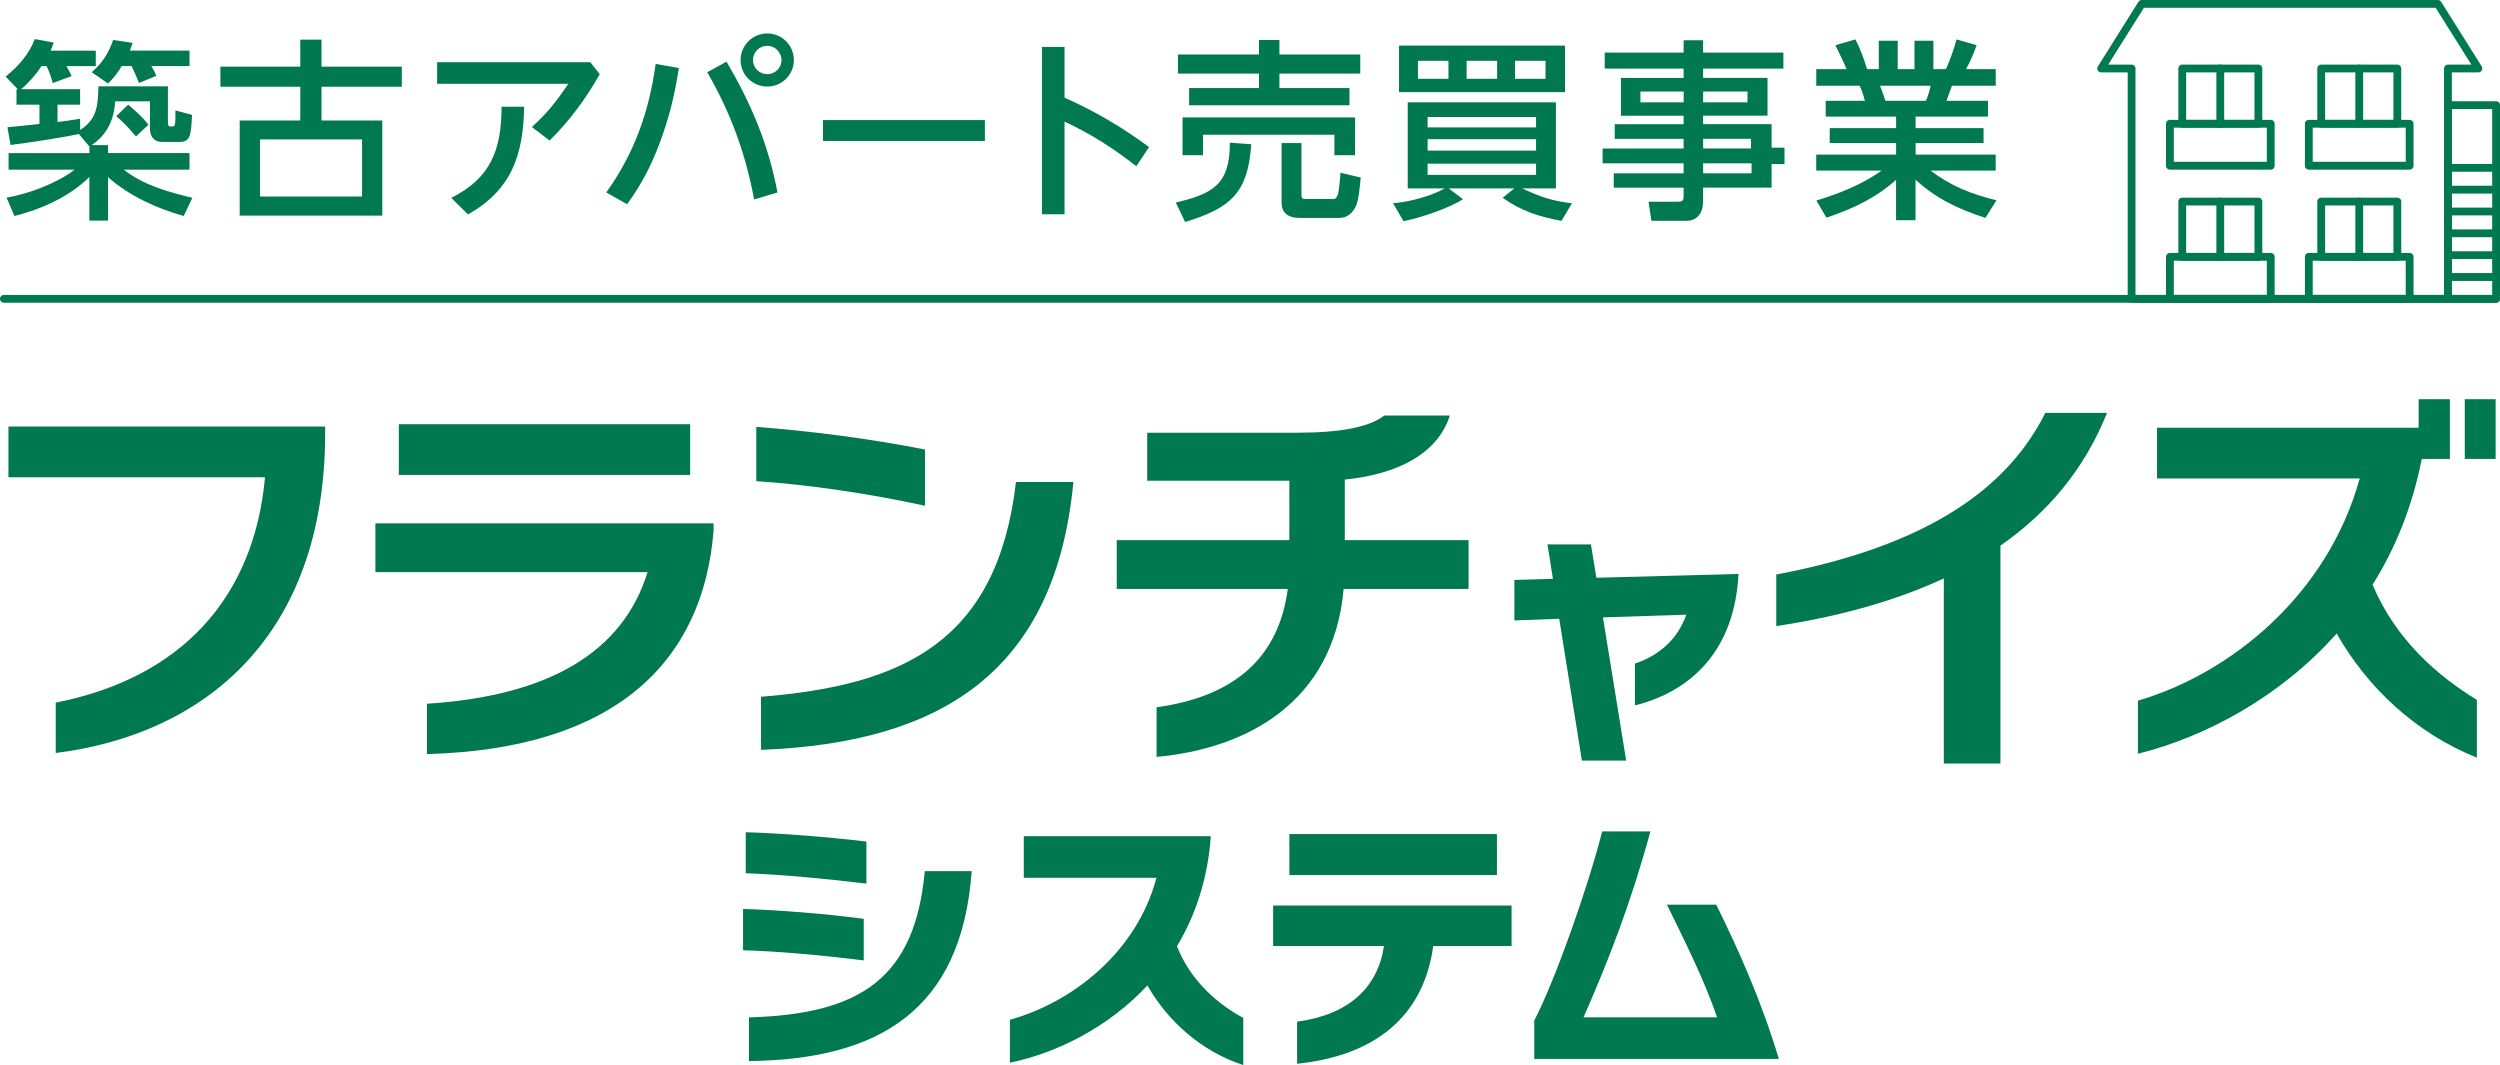 <?xml version="1.0" encoding="UTF-8"?><svg id="_レイヤー_2" xmlns="http://www.w3.org/2000/svg" viewBox="0 0 544.23 231.86"><defs><style>.cls-1{fill:none;stroke:#007850;stroke-linecap:round;stroke-linejoin:round;stroke-width:1.7px;}.cls-2{fill:#007850;}</style></defs><g id="_レイヤー_1-2"><path class="cls-2" d="M161.76,206.86v-8.99c7.89.23,18.44,1.1,26.27,2.15v9.05c-8.29-1.04-18.91-2.03-26.27-2.2ZM162.34,190.1v-8.93c7.71.23,18.04,1.04,26.27,2.03v9.16c-7.95-.99-18.91-2.03-26.27-2.26ZM163.04,230.99v-9.51c24.48-.7,36.13-8.64,38.28-31.84h10.21c-2.2,30.51-20.42,41.01-48.49,41.35Z"/><path class="cls-2" d="M249.78,214.52c-8.53,9.16-19.78,14.73-29.93,16.82v-9.34c13.34-3.71,27.55-14.5,31.9-30.91h-28.88v-9.05h40.71c-.64,9.28-3.36,17.28-7.37,23.95,3.07,7.77,9.16,12.76,14.44,15.6v10.27c-9.22-3.02-16.47-9.63-20.88-17.34Z"/><path class="cls-2" d="M312.01,205.93c-2.38,17.23-15.02,24.13-29.64,25.64v-9.16c11.31-1.51,17.57-7.48,18.91-16.47h-24.13v-8.82h51.91v8.82h-17.05ZM280.69,190.5v-8.93h45.18v8.93h-45.18Z"/><path class="cls-2" d="M333.99,230.52v-8.35c4.52-8.64,11.72-29.06,14.79-41.18h10.5c-4.18,15.37-9.11,28.13-14.56,40.48h29.06c-2.55-7.71-7.19-16.94-10.9-24.53h10.73c4.7,9.51,9.74,20.65,13.63,33.58h-53.24Z"/><path class="cls-2" d="M12.13,163.92v-10.97c27.29-5.36,43.18-22.78,45.56-49.05H1.84v-11.05h68.94v1.45c0,44.03-26.1,65.54-58.65,69.62Z"/><path class="cls-2" d="M92.94,164.17v-10.97c26.35-1.7,42.59-11.05,48.03-28.65h-59.25v-10.63h73.62v1.62c-2.3,28.65-21.51,47.52-62.4,48.62ZM86.82,103.39v-11.05h63.42v11.05h-63.42Z"/><path class="cls-2" d="M164.64,104.75v-11.82c11.31.85,24.82,2.55,36.72,4.93v12.24c-12.07-2.64-25.25-4.59-36.72-5.36ZM165.66,163.24v-11.56c30.69-2.47,51.43-11.73,55.51-46.75h12.5c-3.91,41.06-28.39,56.78-68.01,58.31Z"/><path class="cls-2" d="M292.5,128.22c-2.21,24.91-21.34,34.77-40.72,36.55v-10.8c17.17-2.38,26.61-10.97,28.56-25.76h-37.23v-10.63h37.57v-12.92h-30.94v-10.46h32.56c9.78,0,15.9-1.28,19.04-3.74h14.28c-2.81,8.76-12.07,12.84-22.87,13.94v13.18h26.95v10.63h-27.2Z"/><path class="cls-2" d="M355.91,153.56v-9.1c5.77-1.96,9.4-5.65,11.19-10.65l-18.15.59,5.06,31.18h-9.64l-4.94-30.88-9.76.36v-8.81l8.39-.24-1.19-7.5h9.46l1.19,7.26,30.94-.83c-.83,16.54-10.17,25.52-22.55,28.62Z"/><path class="cls-2" d="M435.48,118.78v47.43h-12.33v-40.29c-11.39,5.27-23.97,8.5-36.47,10.37v-11.22c34.17-6.46,50.75-19.55,58.57-35.19h13.43c-5.02,12.58-13.18,21.93-23.21,28.9Z"/><path class="cls-2" d="M508.68,137.91c-12.24,13.77-28.39,22.44-43.27,26.18v-11.56c20.06-5.87,41.23-22.87,48.28-48.37h-44.12v-11.05h56.95v-6.21h6.8v13.01h-6.12c-2.04,10.37-5.78,19.55-10.71,27.37,5.1,12.16,14.37,19.98,22.7,25.08v12.58c-13.52-5.44-23.97-15.47-30.52-27.03ZM536.56,99.91v-13.01h6.72v13.01h-6.72Z"/><path class="cls-2" d="M2.29,31.56l-.67-3.86c2.31-.21,4.66-.46,6.97-.71v-4.2H3.59v-3.36h.29l-2.65-2.77c2.73-2.18,5.08-4.83,6.34-8.15l4.12.76c-.21.67-.42,1.13-.67,1.76h9.83v3.36h-6.39c.42.71.8,1.43,1.13,2.18l-4.12,1.51c-.25-1.09-.84-2.73-1.34-3.7h-1.09c-1.22,1.85-2.73,3.61-4.45,5.04h12.85v3.36h-4.92v3.78c1.64-.21,3.28-.42,4.92-.71v2.44c3.78-2.39,3.86-5.42,3.99-9.49h15.12v7.81c0,.46.04.92.5.92h.55c.59,0,.59-.46.59-3.49l3.61.97c-.21,4.45-.38,5.88-2.65,5.88h-3.91c-1.72,0-2.6-1.22-2.6-2.86v-5.97h-7.56c-.25,3.95-1.76,7.31-5.17,9.54h3.61v1.72h17.73v3.61h-14.32c4.33,3.4,9.7,4.87,14.95,6.13l-1.89,3.95c-5.92-1.64-11.85-4.37-16.47-8.44v9.45h-4.07v-9.49c-4.33,4.28-10.42,7.02-16.3,8.49l-1.72-3.99c4.79-.84,10.96-3.11,14.79-6.09H1.87v-3.61h17.6v-1.43l-2.31-2.73c-3.4.76-11.34,1.97-14.87,2.39ZM23.54,18.2l-3.57-2.48c2.35-2.06,3.65-4.12,4.66-7.02l4.24.63c-.21.59-.38,1.13-.59,1.68h12.98v3.36h-8.32c.42.71.8,1.39,1.09,2.14l-3.78,1.55c-.38-.97-1.13-2.77-1.64-3.7h-2.1c-.92,1.55-1.68,2.52-2.98,3.82ZM32.32,27.15l-2.73,2.56c-1.26-1.55-2.77-3.15-4.29-4.41l2.6-2.52c1.6,1.34,3.15,2.73,4.41,4.37Z"/><path class="cls-2" d="M65.37,14.51v-5.88h4.62v5.88h17.48v4.37h-17.48v7.35h13.23v20.71h-31.04v-20.71h13.19v-7.35h-17.39v-4.37h17.39ZM56.6,42.78h22.22v-12.43h-22.22v12.43Z"/><path class="cls-2" d="M128.5,13.54l2.06,2.6c-3.02,5.33-6.55,10.17-10.92,14.45l-3.86-2.94c3.32-2.98,5.46-5.71,7.94-9.41h-28.56v-4.7h33.35ZM114.1,23.24c-.17,10.42-2.69,18.06-12.22,23.44l-3.65-3.61c8.7-4.33,10.92-10.59,10.96-19.83h4.92Z"/><path class="cls-2" d="M147.78,14.8c-.88,5.84-2.14,10.96-4.24,16.51-1.89,5-3.91,8.82-7.02,13.15l-4.54-2.56c6.13-8.57,9.33-17.6,10.75-27.98l5.04.88ZM169.25,41.9l-5.08,1.51c-1.89-10.04-5.08-18.82-10.21-27.68l4.2-2.31c5.38,9.16,9.12,18.02,11.09,28.48ZM172.82,13.08c0,3.19-2.6,5.76-5.8,5.76s-5.8-2.56-5.8-5.76,2.6-5.8,5.8-5.8,5.8,2.6,5.8,5.8ZM163.91,13.08c0,1.68,1.39,3.07,3.11,3.07s3.11-1.39,3.11-3.07-1.39-3.11-3.11-3.11-3.11,1.39-3.11,3.11Z"/><path class="cls-2" d="M214.4,26.14v4.54h-35.24v-4.54h35.24Z"/><path class="cls-2" d="M250.14,32.02l-2.77,4.16c-4.96-3.86-9.91-7.06-15.63-9.7v20.16h-4.91V10.22h4.91v11.05c6.51,2.86,12.69,6.51,18.4,10.75Z"/><path class="cls-2" d="M257.99,48.32l-2.02-4.24c8.11-1.89,11.8-3.99,11.76-13.02l4.66.34c-.71,10.63-4.5,13.9-14.41,16.93ZM274.07,11.86v-3.15h4.45v3.15h17.6v4.16h-17.6v3.15h15.25v3.74h-34.91v-3.74h15.21v-3.15h-17.64v-4.16h17.64ZM294.99,25.55v8.23h-4.5v-4.45h-28.61v4.45h-4.45v-8.23h37.55ZM295.12,44.96c-.67,1.43-1.85,2.48-3.53,2.48h-8.78c-2.18,0-3.82-.97-3.82-3.32v-12.98h4.33v11.13c0,.67.04,1.05.8,1.05h6.22c.55,0,.84-.76.97-1.18.13-.55.5-3.86.5-4.54l4.41,1.05c-.17,1.64-.42,4.96-1.09,6.3Z"/><path class="cls-2" d="M342.2,44.25l-2.27,3.82c-4.79-.84-8.82-2.18-12.81-5l2.52-2.06h-14.28l3.11,2.35c-2.81,1.89-9.54,4.16-12.94,4.79l-2.27-3.91c3.44-.25,8.23-1.51,11.26-3.23h-8.07v-18.74h32.26v18.74h-7.35c3.86,1.81,6.55,2.77,10.84,3.23ZM340.69,9.93v10.12h-36.13v-10.12h36.13ZM308.68,17.15h6.64v-3.91h-6.64v3.91ZM334.39,27.74v-2.27h-23.61v2.27h23.61ZM310.78,32.78h23.61v-2.48h-23.61v2.48ZM310.78,38.07h23.61v-2.44h-23.61v2.44ZM319.27,17.15h6.64v-3.91h-6.64v3.91ZM329.81,17.15h6.64v-3.91h-6.64v3.91Z"/><path class="cls-2" d="M388.23,14.93h-17.48v2.02h14.03v8.23h-14.03v1.85h14.91v5.12h2.81v3.57h-2.81v5.12h-14.91v3.07c0,2.31-1.18,4.16-3.65,4.16h-7.6l-.63-4.16h6.34c1.13,0,1.3-.29,1.3-1.3v-1.76h-15.21v-3.11h15.21v-2.18h-17.64v-3.23h17.64v-2.1h-15v-3.19h15v-1.85h-13.65v-8.23h13.65v-2.02h-17.18v-3.49h17.18v-2.69h4.24v2.69h17.48v3.49ZM357.11,19.93v2.35h9.41v-2.35h-9.41ZM370.76,19.93v2.35h9.66v-2.35h-9.66ZM370.76,30.22v2.1h10.42v-2.1h-10.42ZM370.76,35.55v2.18h10.54v-2.18h-10.54Z"/><path class="cls-2" d="M434.6,43.62l-2.39,3.82c-5.96-1.97-10.54-4.07-15.21-8.32v8.82h-4.24v-8.78c-4.62,4.07-9.41,6.26-15.16,8.23l-2.18-3.74c5.08-1.55,9.83-3.44,14.2-6.51h-14.24v-3.49h17.39v-2.52h-14.45v-3.23h14.45v-2.52h-15.33v-3.44h8.53c-.17-.76-.76-2.6-1.13-3.28h-9.45v-3.61h6.6c-.8-1.89-1.55-3.4-2.44-5.21l4.37-1.26c1.13,2.23,1.81,4.12,2.52,6.47h2.56v-6.18h4.12v6.18h3.65v-6.18h4.12v6.18h2.73c.8-1.76,1.81-4.54,2.31-6.47l4.37,1.26c-.63,1.76-1.39,3.57-2.31,5.21h6.47v3.61h-9.54c-.42,1.09-.76,2.18-1.18,3.28h9.03v3.44h-15.75v2.52h14.79v3.23h-14.79v2.52h17.43v3.49h-14.2c4.62,3.44,8.82,5.08,14.37,6.47ZM409.27,18.67c.59,1.47.71,2.02,1.18,3.28h8.82c.46-1.09.76-2.1,1.01-3.28h-11.01Z"/><rect class="cls-1" x="532.9" y="22.89" width="10.48" height="42.16"/><polygon class="cls-1" points="464.03 65.05 532.9 65.05 532.9 14.91 539.53 14.91 530.7 .85 466.24 .85 457.41 14.91 464.03 14.91 464.03 65.05"/><line class="cls-1" x1="532.9" y1="60.3" x2="543.38" y2="60.3"/><line class="cls-1" x1="532.9" y1="55.55" x2="543.38" y2="55.55"/><line class="cls-1" x1="532.9" y1="50.79" x2="543.38" y2="50.79"/><line class="cls-1" x1="532.9" y1="46.04" x2="543.38" y2="46.04"/><line class="cls-1" x1="532.9" y1="41.29" x2="543.38" y2="41.29"/><line class="cls-1" x1="532.9" y1="36.54" x2="543.38" y2="36.54"/><rect class="cls-1" x="502.61" y="55.91" width="21.95" height="9.14"/><rect class="cls-1" x="505.31" y="43.88" width="16.57" height="12.03"/><line class="cls-1" x1="513.59" y1="55.91" x2="513.59" y2="43.88"/><rect class="cls-1" x="472.37" y="55.91" width="21.95" height="9.14"/><rect class="cls-1" x="475.06" y="43.88" width="16.57" height="12.03"/><line class="cls-1" x1="483.34" y1="55.91" x2="483.34" y2="43.88"/><rect class="cls-1" x="502.61" y="26.94" width="21.95" height="9.14"/><rect class="cls-1" x="505.31" y="14.91" width="16.57" height="12.03"/><line class="cls-1" x1="513.59" y1="26.94" x2="513.59" y2="14.91"/><rect class="cls-1" x="472.37" y="26.94" width="21.95" height="9.14"/><rect class="cls-1" x="475.06" y="14.91" width="16.57" height="12.03"/><line class="cls-1" x1="483.34" y1="26.94" x2="483.34" y2="14.91"/><line class="cls-1" x1="543.38" y1="65.05" x2=".85" y2="65.05"/></g></svg>